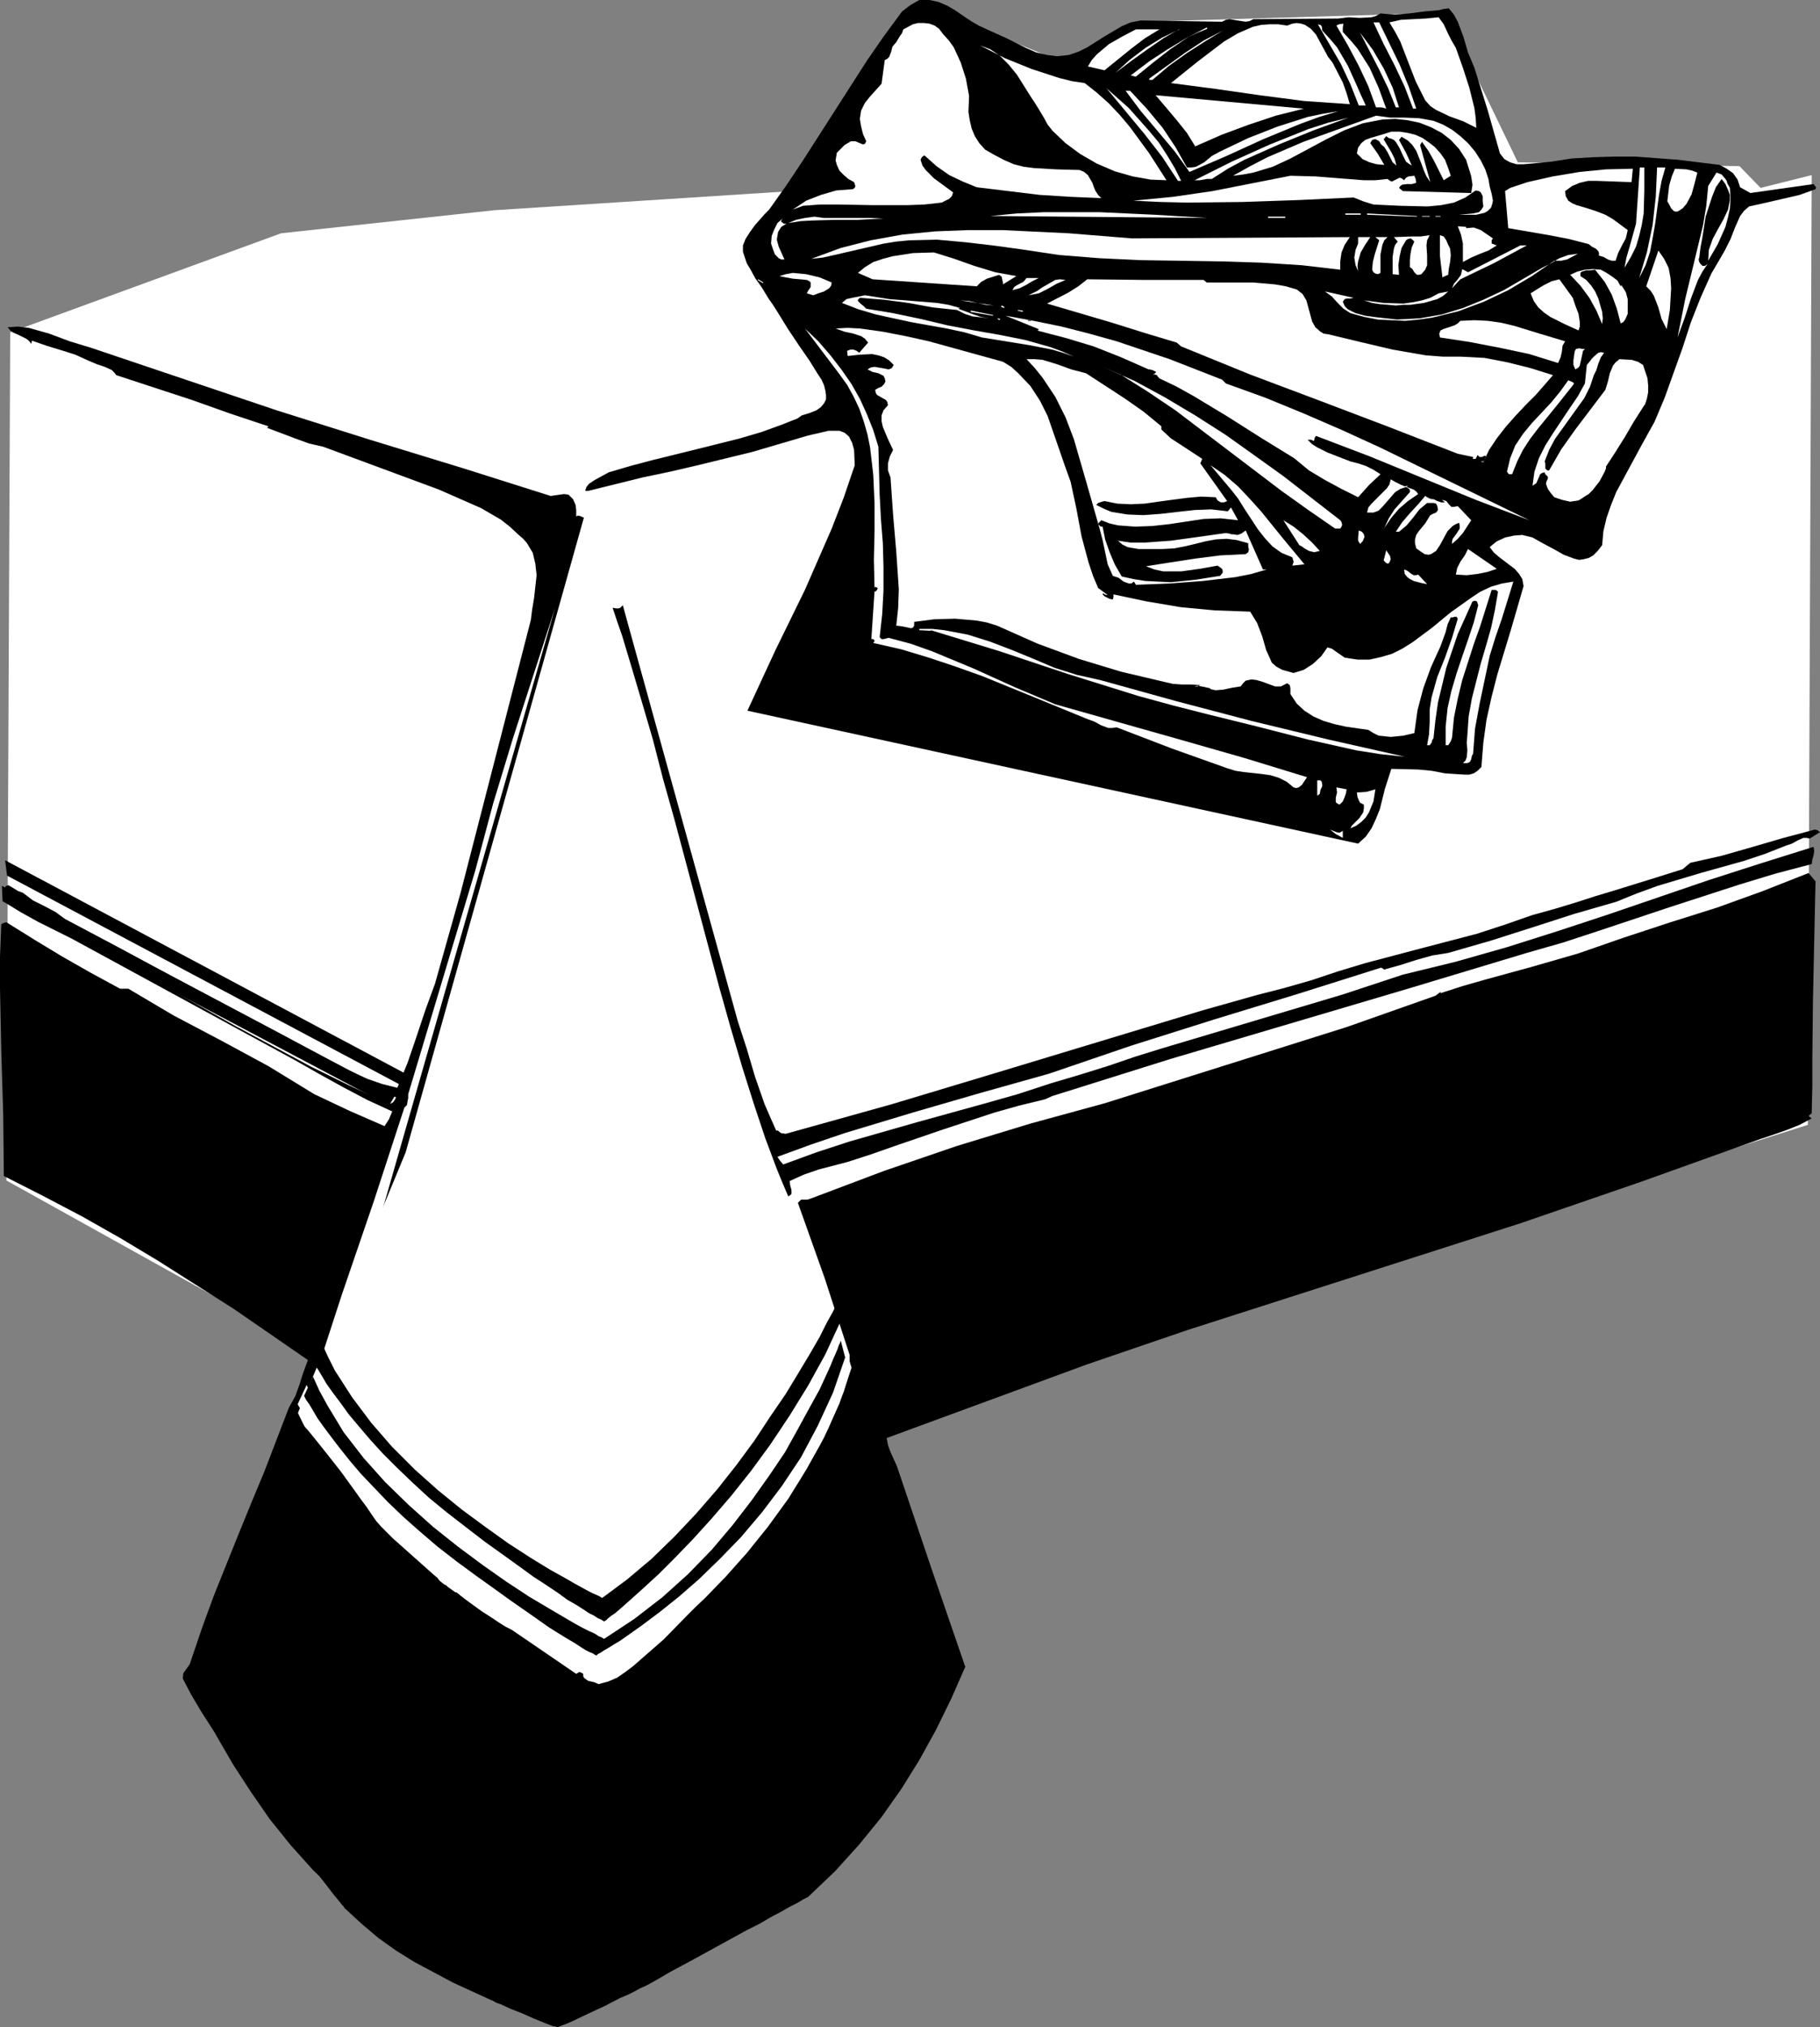 <?xml version="1.0" encoding="UTF-8" standalone="no"?>
<svg
   version="1.0"
   width="72.365mm"
   height="80.569mm"
   id="svg92"
   sodipodi:docname="Tablecloth &amp; Napkins.wmf"
   xmlns:inkscape="http://www.inkscape.org/namespaces/inkscape"
   xmlns:sodipodi="http://sodipodi.sourceforge.net/DTD/sodipodi-0.dtd"
   xmlns="http://www.w3.org/2000/svg"
   xmlns:svg="http://www.w3.org/2000/svg">
  <rect width="100%" height="100%" fill="#808080" stroke="none"/>
  <sodipodi:namedview
     id="namedview92"
     pagecolor="#ffffff"
     bordercolor="#000000"
     borderopacity="0.25"
     inkscape:showpageshadow="2"
     inkscape:pageopacity="0.0"
     inkscape:pagecheckerboard="0"
     inkscape:deskcolor="#d1d1d1"
     inkscape:document-units="mm" />
  <defs
     id="defs1">
    <pattern
       id="WMFhbasepattern"
       patternUnits="userSpaceOnUse"
       width="6"
       height="6"
       x="0"
       y="0" />
  </defs>
  <path
     style="fill:#ffffff;fill-opacity:1;fill-rule:evenodd;stroke:none"
     d="m 1.536,49.92 -0.576,127.392 46.08,25.632 -17.28,49.92 72.288,33.216 40.32,-36.48 -10.272,-36.48 139.584,-44.16 0.576,-142.656 -7.68,1.92 L 261.408,24.96 228.096,24.384 217.248,1.92 171.84,3.264 160.32,9.6 138.528,0.672 121.92,28.512 74.208,31.584 42.24,35.04 Z"
     id="path1" />
  <path
     style="fill:#000000;fill-opacity:1;fill-rule:evenodd;stroke:none"
     d="m 120.48,62.4 -0.672,0.48 -0.768,0.288 -1.44,0.576 -3.168,1.152 -3.264,0.96 -6.528,1.632 -6.624,1.632 -3.264,0.864 -3.264,0.96 -2.112,1.152 -0.864,0.576 -0.384,0.48 -0.192,0.576 h 0.48 l 8.16,-2.016 4.128,-0.864 4.128,-0.96 8.256,-2.016 8.16,-2.4 0.768,-0.192 0.864,-0.192 1.632,-0.384 h 1.632 l 0.768,0.288 0.672,0.576 0.48,0.96 0.288,1.056 0.096,2.304 -1.632,4.8 -1.824,4.704 -4.032,9.216 -4.416,9.024 -4.224,9.12 91.776,19.968 1.152,-1.056 0.864,-1.248 0.672,-1.44 0.576,-1.44 0.768,-3.072 0.96,-2.976 4.032,0.096 2.016,0.192 2.016,0.384 1.44,0.096 1.536,0.096 h 0.672 l 0.672,-0.192 0.576,-0.384 0.576,-0.576 0.288,-3.648 0.48,-3.456 0.768,-3.456 0.864,-3.36 2.016,-6.624 1.92,-6.624 -0.192,-1.056 -0.48,-0.768 -0.672,-0.768 -0.768,-0.576 -1.632,-1.248 -0.768,-0.672 -0.576,-0.768 1.056,-0.864 1.248,-0.576 1.344,-0.288 1.248,-0.096 1.536,0.384 1.536,0.864 1.632,0.864 1.536,0.864 1.536,0.576 0.768,0.192 0.672,-0.096 0.768,-0.192 0.672,-0.384 0.672,-0.672 0.672,-0.864 0.192,-2.112 0.48,-2.016 0.672,-1.92 0.768,-1.92 3.84,-7.104 1.92,-3.456 1.536,-3.648 2.688,-7.488 1.248,-3.84 1.44,-3.648 1.632,-3.648 2.016,-3.456 0.864,-1.728 0.672,-1.728 0.768,-1.728 0.576,-0.768 0.768,-0.672 2.592,-0.576 4.992,-1.152 2.4,-0.864 0.096,-0.288 -0.096,-0.096 -0.288,-0.384 -9.504,1.344 -1.536,-0.864 -0.384,-1.152 -0.672,-0.96 -0.96,-0.672 -1.056,-0.576 -6.24,-0.768 -6.432,-0.48 h -3.168 l -3.264,0.096 -3.168,0.192 -3.072,0.48 -1.92,0.192 -2.208,0.192 h -1.056 l -0.96,-0.288 -0.864,-0.48 -0.672,-0.864 -1.824,-6.432 -2.016,-6.432 -0.96,-2.304 -0.672,-2.304 -0.864,-2.304 -0.576,-1.056 -0.768,-0.96 -0.768,0.096 -0.768,0.192 -2.208,0.192 -2.208,0.288 -2.208,0.192 -2.112,-0.192 -0.672,0.384 -0.672,0.192 -1.728,0.096 -1.728,-0.096 -1.536,0.192 -12.768,0.096 -0.576,0.288 -0.576,0.096 -1.248,-0.192 -1.152,-0.192 -0.576,0.096 -0.576,0.288 -12.192,-0.192 -1.536,0.288 -1.344,0.576 -2.592,1.536 -2.592,1.632 -1.344,0.672 -1.44,0.48 L 158.88,8.448 157.344,8.256 155.712,7.872 154.176,7.2 151.296,5.76 148.32,4.416 147.072,3.84 145.92,3.168 144.768,2.4 143.52,1.536 142.368,0.864 141.024,0.288 139.68,0 h -1.536 l -1.344,0.768 -1.248,0.96 -2.688,3.648 -2.592,3.744 -9.6,14.976 -2.496,3.744 -2.592,3.648 -0.192,0.192 -0.48,0.48 -0.672,0.768 -0.768,0.864 -0.768,1.056 -0.672,1.056 -0.384,0.96 v 0.96 l 0.576,1.728 0.576,0.96 0.672,1.248 0.96,1.344 1.056,1.728 0.672,0.96 0.672,1.056 1.536,2.496 1.728,2.592 1.536,2.208 1.248,2.016 0.576,0.864 0.384,0.864 0.192,0.768 0.096,0.672 V 60 l -0.288,0.576 -0.48,0.576 -0.672,0.48 -0.96,0.384 z"
     id="path2" />
  <path
     style="fill:#000000;fill-opacity:1;fill-rule:evenodd;stroke:none"
     d="m 94.176,93.024 16.704,60.384 1.344,4.128 1.248,4.224 1.44,4.128 1.728,3.936 h 0.288 l 0.192,0.192 0.288,0.192 0.672,0.096 15.84,-4.416 15.648,-4.704 31.104,-9.408 8.16,-2.304 4.128,-1.056 4.032,-1.152 4.032,-1.344 4.128,-1.248 8.352,-2.208 8.448,-2.208 4.128,-1.344 4.128,-1.44 3.456,-0.96 3.168,-0.96 2.976,-0.96 2.88,-0.864 5.28,-1.632 4.896,-1.536 1.152,-0.96 4.704,-1.056 4.704,-1.344 4.608,-1.344 4.704,-1.248 0.384,0.096 0.384,0.288 -1.536,0.96 -0.48,-0.096 h -0.48 l -0.864,0.384 -0.864,0.48 -0.864,0.288 -3.168,1.248 -3.168,1.056 -6.528,1.824 -6.432,1.92 -3.168,1.152 -3.072,1.248 -6.336,1.824 -6.24,2.016 -6.336,2.016 -6.336,1.824 -2.4,0.384 -2.4,0.672 -2.4,0.768 -2.4,0.672 -0.48,-0.288 -12.48,3.936 -12.576,3.84 -12.48,3.936 -12.384,4.224 -10.272,2.88 -10.272,2.976 -10.176,3.072 -5.088,1.728 -4.992,1.824 0.384,0.576 0.48,0.576 4.992,-1.824 4.992,-1.632 10.08,-2.88 10.08,-2.784 5.088,-1.44 4.992,-1.632 4.224,-1.248 4.32,-1.344 4.224,-1.44 4.032,-1.248 18.048,-5.376 9.024,-2.688 9.024,-2.976 7.872,-1.92 7.776,-2.208 7.584,-2.4 7.584,-2.496 15.168,-5.184 7.776,-2.496 7.968,-2.496 0.096,0.672 -0.096,0.576 -0.192,0.672 -0.096,0.672 -5.472,1.44 -5.376,1.632 -10.656,3.456 -10.656,3.552 -5.28,1.728 -5.376,1.536 -17.856,5.376 -35.712,10.56 -17.76,5.568 -1.056,0.48 -3.936,0.96 -3.744,1.056 -7.584,2.496 -7.296,2.496 -3.552,1.248 -3.552,1.152 -4.416,1.152 -2.208,0.768 -2.112,0.96 0.096,0.672 0.192,0.672 v 0.576 l -0.192,0.192 -0.288,0.192 -0.864,-2.016 -0.864,-2.112 -1.728,-4.608 -1.728,-5.184 -1.728,-5.472 -1.728,-5.856 -1.728,-6.144 -6.72,-25.152 -1.728,-6.144 -1.536,-5.952 -1.632,-5.568 -1.536,-5.184 -1.44,-4.8 -0.768,-2.208 -0.672,-2.016 0.576,0.096 h 0.288 l 0.288,-0.096 0.384,-0.384 z"
     id="path3" />
  <path
     style="fill:#ffffff;fill-opacity:1;fill-rule:evenodd;stroke:none"
     d="m 218.784,7.2 1.056,2.976 0.96,2.976 0.768,3.072 0.192,1.44 0.096,1.536 -1.92,-0.96 -2.112,-0.768 -2.016,-0.96 -0.864,-0.576 -0.768,-0.864 -1.44,-2.88 -2.304,-5.952 -0.768,-1.44 -0.864,-1.44 1.728,-0.384 1.824,-0.096 1.92,-0.096 1.92,-0.192 0.768,1.056 0.576,1.248 0.576,1.152 z"
     id="path4" />
  <path
     style="fill:#ffffff;fill-opacity:1;fill-rule:evenodd;stroke:none"
     d="m 141.696,5.088 0.864,0.96 0.768,1.056 1.056,2.304 0.768,2.4 0.48,2.592 -0.096,2.4 0.192,1.248 0.288,1.248 0.48,1.152 0.672,1.056 0.864,0.96 1.152,0.672 1.632,0.864 1.536,0.672 1.536,0.384 1.536,0.192 3.264,0.192 3.552,0.096 0.672,0.288 0.576,0.48 0.672,1.152 0.192,0.576 0.288,0.672 0.384,0.576 0.48,0.48 -4.512,-0.192 -4.704,-0.288 -9.504,-1.152 -2.112,-0.864 -2.016,-0.96 -1.92,-1.344 -1.824,-1.632 -0.384,0.288 -0.192,0.384 0.288,0.864 0.48,0.672 1.248,1.248 2.88,2.112 -0.192,0.576 -0.384,0.384 -1.152,0.576 -2.592,0.288 -2.496,0.096 h -5.28 l -5.28,-0.096 h -2.592 l -2.592,0.192 -1.536,0.576 2.016,-1.344 2.208,-0.864 2.304,-0.672 2.496,-0.192 0.288,-0.192 0.096,-0.288 -0.192,-0.576 -0.864,-0.48 -0.672,-0.576 -0.672,-0.672 -0.384,-0.864 -0.192,-0.672 0.192,-1.152 0.384,-0.384 0.768,-0.768 0.96,-0.576 h 0.672 l 0.672,0.288 0.48,0.192 0.288,-0.096 0.192,-0.384 -0.48,-1.056 -0.288,-1.152 -0.192,-1.152 0.192,-1.248 0.576,-1.152 0.768,-0.96 1.728,-1.92 0.48,-3.552 0.384,-0.192 0.288,-0.288 0.288,-0.768 0.192,-0.768 0.576,-0.672 0.576,-0.96 0.288,-0.384 0.192,-0.576 1.44,-0.768 0.768,-0.192 h 0.864 l 0.864,0.096 0.768,0.288 0.672,0.48 z"
     id="path5" />
  <path
     style="fill:#ffffff;fill-opacity:1;fill-rule:evenodd;stroke:none"
     d="m 207.264,3.36 3.072,6.336 1.344,3.264 1.152,3.36 h -0.48 L 211.104,13.056 209.568,9.792 207.936,6.624 206.4,3.36 Z"
     id="path6" />
  <path
     style="fill:#ffffff;fill-opacity:1;fill-rule:evenodd;stroke:none"
     d="m 201.888,3.552 -0.096,0.576 V 4.8 l 1.152,1.248 1.056,1.248 1.824,2.88 1.344,2.976 1.152,3.168 -0.672,-0.192 h -0.864 l -1.152,-3.168 -1.44,-3.072 -1.632,-3.072 -1.728,-2.976 0.384,-0.192 z"
     id="path7" />
  <path
     style="fill:#ffffff;fill-opacity:1;fill-rule:evenodd;stroke:none"
     d="m 198.72,4.608 1.152,1.248 1.056,1.248 1.632,2.784 1.344,2.976 0.672,1.536 0.672,1.44 h -1.056 l -1.248,-3.168 -1.44,-3.072 -3.456,-5.952 0.384,0.096 0.192,0.192 z"
     id="path8" />
  <path
     style="fill:#ffffff;fill-opacity:1;fill-rule:evenodd;stroke:none"
     d="m 200.256,9.408 1.536,2.976 0.576,1.632 0.48,1.632 -6.912,-0.48 -6.624,-0.864 -6.72,-0.96 -6.624,-0.864 3.936,-3.168 4.032,-3.072 2.112,-1.248 2.208,-0.96 1.248,-0.288 1.248,-0.096 h 1.344 l 1.344,0.192 0.768,-0.288 0.672,-0.096 0.672,0.096 0.576,0.192 0.864,0.576 0.768,0.864 1.248,2.304 0.576,1.056 z"
     id="path9" />
  <path
     style="fill:#ffffff;fill-opacity:1;fill-rule:evenodd;stroke:none"
     d="m 181.44,4.32 -1.44,0.576 -1.44,0.672 -2.688,1.824 -2.592,2.016 -2.592,2.112 -0.768,-0.192 2.784,-2.112 2.784,-1.824 2.88,-1.728 2.976,-1.536 z"
     id="path10" />
  <path
     style="fill:#ffffff;fill-opacity:1;fill-rule:evenodd;stroke:none"
     d="m 177.312,4.32 -2.496,1.44 -2.496,1.728 -2.4,1.728 -2.304,1.728 2.112,-1.92 2.4,-1.824 2.496,-1.536 2.592,-1.248 z"
     id="path11" />
  <path
     style="fill:#ffffff;fill-opacity:1;fill-rule:evenodd;stroke:none"
     d="m 174.24,4.416 -2.208,1.344 -2.016,1.536 -4.032,3.264 -2.496,-0.576 0.576,-0.96 0.768,-0.864 1.824,-1.536 2.016,-1.152 2.016,-1.056 z"
     id="path12" />
  <path
     style="fill:#ffffff;fill-opacity:1;fill-rule:evenodd;stroke:none"
     d="m 183.744,4.608 -2.688,1.632 -2.688,1.728 -2.688,1.92 -2.496,2.112 h -0.48 v -0.192 l 5.472,-3.936 2.784,-1.824 z"
     id="path13" />
  <path
     style="fill:#ffffff;fill-opacity:1;fill-rule:evenodd;stroke:none"
     d="m 210.24,16.128 h -0.48 l -1.152,-2.88 -1.344,-2.784 -2.88,-5.568 1.92,2.592 1.632,2.784 1.344,2.88 z"
     id="path14" />
  <path
     style="fill:#ffffff;fill-opacity:1;fill-rule:evenodd;stroke:none"
     d="m 163.008,12.48 1.824,1.44 1.824,1.632 1.632,1.728 1.536,1.824 2.88,3.936 2.592,4.032 -2.4,-0.096 -2.688,-0.48 -2.688,-0.768 -2.688,-1.152 -2.496,-1.44 -2.208,-1.632 -1.92,-1.824 -0.768,-0.96 -0.576,-1.056 -0.864,-1.44 -0.48,-0.768 -0.576,-0.864 -2.112,-3.36 -1.248,-1.536 -1.344,-1.344 -1.44,-0.96 -1.536,-0.576 3.744,1.92 4.032,1.632 4.128,1.344 1.92,0.48 z"
     id="path15" />
  <path
     style="fill:#ffffff;fill-opacity:1;fill-rule:evenodd;stroke:none"
     d="m 177.504,27.168 h -0.48 l -2.4,-3.648 -2.688,-3.456 -5.664,-6.816 3.36,2.976 3.072,3.456 1.44,1.728 1.248,1.92 1.152,1.92 z"
     id="path16" />
  <path
     style="fill:#ffffff;fill-opacity:1;fill-rule:evenodd;stroke:none"
     d="m 169.824,13.632 2.592,2.784 2.304,2.784 1.92,2.88 1.728,3.072 h 0.672 l 0.672,-0.096 1.248,-0.672 1.152,-0.96 1.248,-0.672 4.224,-2.016 4.416,-1.728 4.512,-1.44 2.304,-0.48 2.304,-0.384 -2.88,0.864 -2.88,1.056 -5.568,2.304 -5.472,2.496 -5.568,2.4 -2.208,-3.072 -2.496,-2.976 -2.592,-3.072 -2.304,-3.072 z"
     id="path17" />
  <path
     style="fill:#ffffff;fill-opacity:1;fill-rule:evenodd;stroke:none"
     d="m 195.936,16.32 -4.224,1.056 -4.032,1.344 -4.128,1.536 -3.936,1.728 -1.248,-2.016 -1.536,-1.92 -1.536,-1.824 -1.632,-1.92 z"
     id="path18" />
  <path
     style="fill:#ffffff;fill-opacity:1;fill-rule:evenodd;stroke:none"
     d="m 215.424,18.144 1.44,0.576 1.344,0.768 1.248,0.96 1.152,1.056 1.056,1.248 0.864,1.344 0.672,1.344 0.48,1.44 0.192,1.152 0.288,1.056 0.192,1.056 -0.096,0.48 -0.192,0.576 -0.48,0.48 -0.48,0.288 -1.248,0.288 h -2.592 l 2.112,-0.192 0.864,-0.192 0.384,-0.384 0.288,-0.48 -0.096,-0.768 v -0.768 l -0.288,-0.576 -0.288,-0.192 -0.48,-0.096 -1.536,1.056 -1.728,0.768 -1.92,0.384 -2.016,0.192 -4.128,-0.096 -4.032,-0.192 -1.536,-0.48 -1.44,-0.576 -8.256,0.384 -8.352,0.288 -8.352,0.096 -4.128,-0.096 -4.032,-0.192 5.952,-0.576 5.952,-0.864 11.712,-2.304 3.744,0.096 7.296,0.576 h 1.728 l 1.824,-0.192 0.384,0.288 0.288,0.096 1.152,-0.576 0.288,0.096 0.384,0.288 0.288,-0.384 0.384,-0.192 0.864,-0.096 0.192,0.48 0.096,0.576 -0.672,0.192 h -0.768 l -0.672,0.096 -0.288,0.192 -0.192,0.288 0.576,0.48 10.272,0.288 0.192,-1.248 -0.192,-1.248 -0.192,-0.672 -0.192,-0.576 -0.384,-1.248 -1.056,-1.632 -1.248,-1.344 -1.344,-1.056 -1.632,-0.864 -1.728,-0.672 -1.824,-0.384 -1.824,-0.192 -1.92,0.096 -1.536,0.288 -1.44,0.288 -2.784,1.056 -2.688,1.344 -5.376,2.88 -2.688,1.248 -2.88,0.864 -1.536,0.288 -1.536,0.192 2.592,-1.44 2.592,-1.344 5.376,-2.304 10.944,-3.936 2.112,0.288 h 2.208 l 2.208,0.096 z"
     id="path19" />
  <path
     style="fill:#ffffff;fill-opacity:1;fill-rule:evenodd;stroke:none"
     d="m 202.656,17.664 -5.28,1.92 -5.184,2.112 -5.184,2.304 -2.496,1.344 -2.4,1.536 h -0.768 l -0.48,0.096 -0.576,0.096 h -0.768 l 5.568,-2.784 5.76,-2.592 5.76,-2.304 2.976,-0.96 z"
     id="path20" />
  <path
     style="fill:#ffffff;fill-opacity:1;fill-rule:evenodd;stroke:none"
     d="m 217.152,24 0.48,1.248 0.384,1.152 -1.056,0.672 -1.44,-2.88 -0.864,-1.536 -0.96,-1.344 -0.288,0.48 1.536,5.568 -0.576,-0.864 -0.384,-0.864 -0.384,-1.056 -0.768,-1.92 -0.576,-0.864 -0.672,-0.672 -0.96,-0.576 -0.384,0.48 1.056,1.92 0.864,1.92 -0.48,-0.288 -0.384,-0.288 -0.48,-0.96 -0.48,-1.056 -0.576,-0.96 -0.288,-0.288 -0.384,-0.192 -0.384,-0.096 -0.384,-0.288 -0.384,0.48 1.152,1.92 0.48,0.96 0.288,1.056 -0.576,-0.48 -0.768,-1.536 -0.48,-0.768 -0.48,-0.384 -0.288,-0.48 -0.48,-0.288 h -0.288 l -0.288,0.096 -0.288,0.48 1.152,1.632 0.96,1.632 -1.152,-0.096 -1.056,-0.288 -1.056,-0.48 -0.864,-0.864 0.192,-0.864 0.48,-0.672 0.576,-0.48 0.768,-0.288 1.632,-0.48 1.536,-0.48 h 1.248 l 1.248,0.192 1.152,0.288 1.056,0.48 0.96,0.672 0.864,0.672 0.864,0.96 z"
     id="path21" />
  <path
     style="fill:#ffffff;fill-opacity:1;fill-rule:evenodd;stroke:none"
     d="m 245.376,25.344 -0.192,2.016 -2.592,-0.096 -2.688,-0.096 h -1.248 l -1.248,0.288 -1.152,0.48 -1.056,0.768 0.096,0.768 0.384,0.672 0.576,0.384 0.672,0.288 1.632,0.48 1.44,0.48 1.248,0.48 1.152,0.672 2.208,1.632 -0.288,1.248 -0.576,1.056 -0.576,1.152 -0.384,1.152 h -0.576 l -0.576,-0.192 -0.672,-0.384 -0.672,-0.192 v -0.384 l -0.096,-0.288 -0.384,-0.384 -0.576,-0.288 -0.48,-0.384 -2.976,-0.768 -2.976,-0.576 -6.144,-1.056 -0.48,-5.568 0.768,-0.48 1.728,-0.576 0.864,-0.288 3.84,-0.864 4.032,-0.672 3.936,-0.384 z"
     id="path22" />
  <path
     style="fill:#ffffff;fill-opacity:1;fill-rule:evenodd;stroke:none"
     d="m 247.104,25.152 v 3.456 l -0.096,3.456 -0.288,1.728 -0.384,1.632 -0.48,1.632 -0.768,1.536 -0.96,1.632 0.288,-1.536 0.48,-1.632 0.96,-3.456 0.576,-8.448 z"
     id="path23" />
  <path
     style="fill:#ffffff;fill-opacity:1;fill-rule:evenodd;stroke:none"
     d="m 250.272,25.152 -0.576,2.016 -0.384,2.112 -0.576,4.32 -0.384,2.208 -0.384,2.016 -0.672,2.016 -0.96,1.92 1.152,-3.84 0.864,-4.128 0.48,-4.32 0.192,-4.32 z"
     id="path24" />
  <path
     style="fill:#ffffff;fill-opacity:1;fill-rule:evenodd;stroke:none"
     d="m 255.072,25.92 -0.384,1.536 -0.48,1.728 -0.768,1.44 -0.576,0.672 -0.768,0.48 h -0.384 l -0.192,-0.096 -0.384,-0.384 -0.288,-0.576 -0.288,-0.48 0.288,-2.4 0.384,-1.344 0.48,-1.152 1.728,0.096 0.864,0.192 z"
     id="path25" />
  <path
     style="fill:#ffffff;fill-opacity:1;fill-rule:evenodd;stroke:none"
     d="m 259.968,28.224 0.096,1.536 -0.096,1.536 -0.288,1.344 -0.384,1.44 -1.152,2.592 -1.44,2.496 0.096,-1.632 0.576,-1.632 0.768,-1.44 0.864,-1.536 0.672,-1.44 0.288,-1.44 V 29.28 l -0.288,-0.768 -0.384,-0.864 -0.576,-0.768 -0.864,1.248 -0.576,1.44 -0.96,2.976 -0.48,3.072 -0.288,1.536 -0.192,1.536 -0.096,0.288 0.096,0.384 0.192,0.288 0.288,0.288 h 0.384 l 0.384,-0.288 -0.768,1.152 -0.672,1.248 -1.056,2.784 -0.96,2.976 -1.056,2.88 1.152,-5.76 2.688,-11.136 0.48,-2.88 0.288,-2.976 1.248,-2.016 0.768,0.288 0.576,0.672 0.192,0.288 0.096,0.384 z"
     id="path26" />
  <path
     style="fill:#ffffff;fill-opacity:1;fill-rule:evenodd;stroke:none"
     d="M 181.44,32.736 149.184,32.448 H 148.8 l 4.032,-0.384 4.032,-0.192 h 8.352 l 8.256,0.384 z"
     id="path27" />
  <path
     style="fill:#ffffff;fill-opacity:1;fill-rule:evenodd;stroke:none"
     d="m 202.176,32.256 v -0.192 h 2.304 v 0.192 z"
     id="path28" />
  <path
     style="fill:#ffffff;fill-opacity:1;fill-rule:evenodd;stroke:none"
     d="m 205.44,32.256 v -0.192 l 7.488,0.384 v 0.096 z"
     id="path29" />
  <path
     style="fill:#ffffff;fill-opacity:1;fill-rule:evenodd;stroke:none"
     d="m 132.768,32.832 -2.016,0.096 -1.824,0.096 h -3.456 l -3.456,0.096 -1.728,0.096 -1.824,0.288 1.152,-0.48 1.344,-0.288 1.44,-0.192 1.344,0.192 h 7.104 z"
     id="path30" />
  <path
     style="fill:#ffffff;fill-opacity:1;fill-rule:evenodd;stroke:none"
     d="m 213.696,32.544 v -0.096 h 1.152 v 0.096 z"
     id="path31" />
  <path
     style="fill:#ffffff;fill-opacity:1;fill-rule:evenodd;stroke:none"
     d="m 215.712,32.544 v -0.096 h 0.768 v 0.096 z"
     id="path32" />
  <path
     style="fill:#ffffff;fill-opacity:1;fill-rule:evenodd;stroke:none"
     d="m 190.56,32.736 v -0.192 h 2.592 v 0.192 z"
     id="path33" />
  <path
     style="fill:#ffffff;fill-opacity:1;fill-rule:evenodd;stroke:none"
     d="m 117.408,33.312 0.384,0.288 h 0.384 l -0.768,0.48 -0.48,0.768 -0.192,1.152 0.288,1.056 0.864,1.92 h -0.48 l -0.384,-0.192 -0.576,-0.576 -0.288,-0.768 -0.288,-0.864 0.096,-1.152 0.384,-0.96 0.48,-0.96 0.768,-0.672 -0.192,0.288 z"
     id="path34" />
  <path
     style="fill:#ffffff;fill-opacity:1;fill-rule:evenodd;stroke:none"
     d="m 220.32,34.272 1.152,-0.096 1.056,0.384 1.824,1.248 -0.192,0.288 v 0.48 l 0.768,0.288 -1.248,0.768 -1.248,0.48 -1.344,0.576 -1.248,0.672 v -2.784 l -0.288,-1.344 -0.48,-1.248 1.248,0.096 z"
     id="path35" />
  <path
     style="fill:#ffffff;fill-opacity:1;fill-rule:evenodd;stroke:none"
     d="m 170.112,35.808 32.736,-0.192 -0.768,1.152 -0.48,1.152 -0.192,1.344 v 1.248 l -5.76,-0.672 -6.048,-0.384 -6.048,-0.192 -12.288,-0.192 -6.048,-0.288 -6.048,-0.48 -5.76,-0.864 -4.224,-0.576 -4.128,-0.48 -4.224,-0.384 -4.224,0.096 -1.92,0.192 -1.824,0.288 -7.488,1.728 -1.728,0.384 -1.728,0.192 4.416,-1.632 4.512,-1.152 4.8,-0.864 4.896,-0.48 4.992,-0.192 h 5.088 l 9.984,0.48 z"
     id="path36" />
  <path
     style="fill:#ffffff;fill-opacity:1;fill-rule:evenodd;stroke:none"
     d="m 214.848,35.328 -0.384,0.768 -0.096,0.768 0.096,1.536 v 1.44 l -0.288,0.672 -0.576,0.672 -0.384,0.096 h -0.288 l -0.384,-0.384 -0.288,-0.48 -0.384,-0.288 v -1.056 l 0.096,-0.96 0.192,-0.96 0.384,-0.864 -0.288,-0.288 -0.288,-0.192 -0.384,0.096 -0.288,0.192 -0.672,1.152 -0.288,1.248 -0.192,1.344 0.096,1.44 -0.96,-0.096 v -2.592 l 0.192,-1.248 0.192,-0.576 0.384,-0.48 -0.576,-0.672 2.688,-0.096 h 1.344 z"
     id="path37" />
  <path
     style="fill:#ffffff;fill-opacity:1;fill-rule:evenodd;stroke:none"
     d="m 217.92,37.344 0.096,0.96 -0.096,1.056 -0.192,0.96 -0.096,0.96 -0.48,0.192 -0.384,0.192 -0.384,-3.264 v -3.072 l 0.576,0.192 0.384,0.576 0.288,0.672 z"
     id="path38" />
  <path
     style="fill:#ffffff;fill-opacity:1;fill-rule:evenodd;stroke:none"
     d="m 205.92,35.616 -0.768,1.152 -0.672,1.152 -0.384,1.344 -0.096,0.672 0.096,0.768 -0.384,-0.864 -0.192,-1.152 0.192,-1.152 0.384,-0.96 v -0.96 z"
     id="path39" />
  <path
     style="fill:#ffffff;fill-opacity:1;fill-rule:evenodd;stroke:none"
     d="m 208.512,35.616 -0.48,0.48 -0.288,0.672 -0.288,1.44 v 2.784 l -0.384,0.192 -0.384,-0.096 -0.288,-0.192 -0.192,-0.384 0.096,-1.152 0.288,-1.152 0.672,-2.112 -0.576,-0.48 z"
     id="path40" />
  <path
     style="fill:#ffffff;fill-opacity:1;fill-rule:evenodd;stroke:none"
     d="m 229.44,36.864 -4.992,2.688 -4.992,2.4 -1.248,1.344 0.288,-0.672 0.576,-0.672 0.48,-0.672 0.192,-0.864 0.864,0.48 7.872,-4.032 z"
     id="path41" />
  <path
     style="fill:#ffffff;fill-opacity:1;fill-rule:evenodd;stroke:none"
     d="m 250.464,49.44 -0.768,-1.536 -0.48,-1.728 -0.672,-1.728 -0.48,-0.768 -0.672,-0.672 1.824,-5.376 0.864,1.248 0.672,1.344 0.288,1.536 0.096,1.536 -0.192,3.264 z"
     id="path42" />
  <path
     style="fill:#ffffff;fill-opacity:1;fill-rule:evenodd;stroke:none"
     d="m 152.736,41.472 -2.016,1.248 v -0.288 l -0.096,-0.384 -0.096,-0.48 -0.384,-0.288 -1.824,0.576 -0.864,0.48 -0.672,0.672 -15.648,-1.056 -2.208,-0.96 1.056,-0.864 1.248,-0.768 1.44,-0.48 1.44,-0.384 3.072,-0.48 3.168,-0.096 3.072,0.96 2.976,1.056 3.168,0.96 z"
     id="path43" />
  <path
     style="fill:#ffffff;fill-opacity:1;fill-rule:evenodd;stroke:none"
     d="m 237.12,38.112 -1.632,0.864 -0.96,0.192 h -0.96 l -3.36,2.304 -3.552,2.112 -3.648,1.728 -3.84,1.44 -3.936,0.96 -2.016,0.288 -2.016,0.192 -2.112,-0.096 -2.016,-0.096 -2.016,-0.384 -2.112,-0.576 -1.056,-0.672 -0.864,-0.864 -0.864,-0.96 -1.056,-0.768 4.32,0.96 -0.48,0.096 h -0.48 l -0.384,0.096 -0.288,0.384 0.288,0.672 0.48,0.48 1.152,0.576 1.44,0.384 1.344,0.192 3.456,0.384 3.456,-0.192 3.264,-0.576 3.168,-0.96 3.072,-1.248 3.072,-1.44 5.76,-3.36 1.344,-0.672 1.248,-0.768 1.344,-0.48 z"
     id="path44" />
  <path
     style="fill:#ffffff;fill-opacity:1;fill-rule:evenodd;stroke:none"
     d="m 243.552,43.008 0.096,-0.192 0.672,1.056 0.288,1.056 v 2.208 l -0.384,0.864 -0.288,0.384 -0.384,0.192 -0.576,-2.208 -0.768,-2.112 -1.056,-1.92 -1.44,-1.824 -0.672,0.096 h -0.672 l -0.672,0.192 -0.192,0.192 v 0.48 l 0.864,0.576 0.768,0.864 0.576,0.864 0.48,1.056 0.576,2.016 0.096,0.96 -0.096,0.864 -0.864,-2.016 -1.056,-1.92 -1.344,-1.824 -1.536,-1.632 1.056,-0.48 1.152,-0.288 1.248,-0.096 1.152,0.096 0.864,0.48 0.864,0.576 0.768,0.576 z"
     id="path45" />
  <path
     style="fill:#ffffff;fill-opacity:1;fill-rule:evenodd;stroke:none"
     d="m 124.992,42.432 -0.096,0.48 -0.288,0.384 -0.768,0.48 -0.864,0.288 -0.768,0.288 -0.96,-0.288 0.192,-0.384 0.384,-0.576 v -0.672 l -0.192,-0.192 -0.384,-0.192 -2.112,-0.192 -1.056,-0.192 -0.96,-0.192 0.96,-0.288 1.056,-0.192 2.016,0.192 2.016,0.48 z"
     id="path46" />
  <path
     style="fill:#ffffff;fill-opacity:1;fill-rule:evenodd;stroke:none"
     d="m 156.096,41.76 -0.96,0.48 -0.96,0.576 -0.96,0.48 -1.056,0.288 0.192,-0.384 0.192,-0.192 0.672,-0.384 0.576,-0.288 0.48,-0.576 z"
     id="path47" />
  <path
     style="fill:#ffffff;fill-opacity:1;fill-rule:evenodd;stroke:none"
     d="m 181.344,42.432 h 6.912 l 3.36,0.288 1.632,0.288 1.632,0.48 0.864,0.672 0.576,0.96 0.576,2.112 0.288,1.056 0.48,0.864 0.768,0.672 0.48,0.288 0.672,0.096 4.8,1.152 4.896,1.152 4.992,0.864 2.496,0.192 h 2.688 l 3.648,0.192 3.456,0.672 3.456,0.864 3.36,1.056 -1.248,1.44 -1.344,1.536 -1.536,1.536 -1.536,1.632 -1.44,1.632 -1.344,1.728 -1.152,1.728 -0.864,1.824 h -0.192 l -0.192,-0.096 h 0.384 l 0.192,-0.288 0.096,-0.288 0.192,-0.192 -0.288,-0.096 -0.384,0.192 h -0.384 l -0.288,-0.288 -0.288,0.576 h -0.48 l 0.096,-0.096 V 68.64 l -2.304,-0.48 -10.368,-4.032 -10.368,-3.936 -10.464,-3.936 -10.368,-4.224 -0.672,-0.576 -4.8,-1.44 -4.896,-1.536 -9.792,-2.88 3.168,-1.632 1.536,-0.96 1.344,-1.056 8.64,0.096 h 8.832 z"
     id="path48" />
  <path
     style="fill:#ffffff;fill-opacity:1;fill-rule:evenodd;stroke:none"
     d="m 160.128,42.048 -1.344,0.576 -1.344,0.768 -1.344,0.672 -1.536,0.288 1.344,-0.672 0.672,-0.48 0.672,-0.384 1.344,-0.768 0.672,-0.096 z"
     id="path49" />
  <path
     style="fill:#ffffff;fill-opacity:1;fill-rule:evenodd;stroke:none"
     d="m 236.352,44.736 0.384,1.152 0.48,1.248 0.192,1.248 v 0.672 l -0.192,0.576 -2.112,-0.96 -2.112,-1.056 -0.96,-0.672 -0.864,-0.768 -0.672,-0.96 -0.48,-1.152 1.056,-0.672 0.96,-0.576 1.152,-0.576 1.152,-0.288 z"
     id="path50" />
  <path
     style="fill:#ffffff;fill-opacity:1;fill-rule:evenodd;stroke:none"
     d="m 113.856,42.048 0.096,-0.096 0.768,0.48 -0.096,0.096 z"
     id="path51" />
  <path
     style="fill:#ffffff;fill-opacity:1;fill-rule:evenodd;stroke:none"
     d="m 209.76,45.888 -1.056,-0.096 -1.248,-0.096 -1.248,-0.192 -1.248,-0.384 2.976,0.384 2.976,0.096 1.344,-0.192 1.44,-0.288 1.248,-0.384 1.248,-0.672 1.44,-0.288 -0.768,0.672 -0.864,0.48 -2.016,0.576 -2.112,0.288 h -1.056 z"
     id="path52" />
  <path
     style="fill:#ffffff;fill-opacity:1;fill-rule:evenodd;stroke:none"
     d="m 144.288,46.272 -0.288,0.096 2.304,0.864 1.152,0.384 1.152,0.192 -2.496,-0.288 -1.152,-0.384 -1.152,-0.576 -3.648,-0.384 -3.648,-0.672 -3.648,-0.48 -3.648,-0.288 -0.288,0.288 v 0.192 l 0.384,0.384 0.48,0.384 0.384,0.384 4.032,0.672 4.128,0.864 4.032,0.96 4.032,0.768 3.84,0.672 3.84,0.768 3.744,1.056 1.824,0.672 1.728,0.768 -1.632,-0.576 -1.632,-0.48 -3.456,-0.672 -7.104,-1.152 -2.592,-0.768 -2.688,-0.576 -5.376,-0.96 -5.28,-1.152 -2.592,-0.768 -2.496,-0.96 0.672,-0.576 0.864,-0.192 1.92,-0.384 3.648,0.576 3.648,0.288 3.552,0.288 1.728,0.288 z"
     id="path53" />
  <path
     style="fill:#ffffff;fill-opacity:1;fill-rule:evenodd;stroke:none"
     d="m 149.376,45.888 -5.088,-0.768 1.344,0.096 2.496,0.576 z"
     id="path54" />
  <path
     style="fill:#ffffff;fill-opacity:1;fill-rule:evenodd;stroke:none"
     d="m 150.432,46.08 0.096,-0.192 0.384,0.192 v 0.192 z"
     id="path55" />
  <path
     style="fill:#ffffff;fill-opacity:1;fill-rule:evenodd;stroke:none"
     d="M 152.928,46.656 V 46.56 l 0.768,0.096 v 0.192 z"
     id="path56" />
  <path
     style="fill:#ffffff;fill-opacity:1;fill-rule:evenodd;stroke:none"
     d="m 145.824,46.848 0.096,-0.192 3.36,0.672 -0.096,0.096 z"
     id="path57" />
  <path
     style="fill:#ffffff;fill-opacity:1;fill-rule:evenodd;stroke:none"
     d="m 183.648,57.024 0.576,0.576 5.856,2.112 5.856,2.4 5.76,2.496 5.664,2.592 22.464,10.944 -8.064,-3.072 -15.936,-6.528 -8.064,-3.072 -0.192,0.288 -0.096,0.48 -0.48,-0.192 h -0.48 l 0.672,0.672 0.768,0.48 1.536,0.768 3.456,1.344 1.152,0.288 1.152,0.384 1.152,0.576 1.056,0.672 -1.728,1.632 -1.632,1.824 -2.496,-1.248 -2.496,-1.344 -2.4,-1.44 -2.208,-1.824 -4.992,-3.072 -4.992,-3.168 -5.088,-3.072 -2.592,-1.44 -2.592,-1.248 -0.192,-0.192 -0.192,-0.288 -0.288,-0.096 h -0.384 l 0.288,-0.096 0.288,-0.288 -0.576,-0.288 -0.384,-0.096 h -0.192 l -4.128,-1.824 -4.128,-1.632 -4.128,-1.248 -4.416,-1.152 H 156 l 0.096,-0.192 -4.992,-2.016 4.224,0.768 4.224,0.864 4.128,1.056 4.128,1.152 7.968,2.688 z"
     id="path58" />
  <path
     style="fill:#ffffff;fill-opacity:1;fill-rule:evenodd;stroke:none"
     d="m 150.336,47.904 -0.192,0.192 -0.288,-0.288 z"
     id="path59" />
  <path
     style="fill:#ffffff;fill-opacity:1;fill-rule:evenodd;stroke:none"
     d="m 235.2,51.264 -0.384,0.672 -0.096,0.864 -0.192,0.864 -0.384,0.864 -4.32,-1.344 -4.512,-0.96 -4.512,-0.864 -4.416,-0.672 -0.096,-0.576 0.192,-0.48 0.384,-0.192 0.576,-0.192 1.152,-0.384 0.48,-0.288 0.384,-0.384 2.112,-0.096 2.016,0.096 2.016,0.288 2.016,0.48 3.744,1.152 z"
     id="path60" />
  <path
     style="fill:#000000;fill-opacity:1;fill-rule:evenodd;stroke:none"
     d="m 154.464,48.192 v -0.096 h 0.48 v 0.096 z"
     id="path61" />
  <path
     style="fill:#000000;fill-opacity:1;fill-rule:evenodd;stroke:none"
     d="m 74.688,300.096 -11.52,-5.376 -2.496,-1.728 -1.248,-0.768 -1.248,-0.864 -2.4,-1.728 -1.056,-0.96 -1.056,-1.152 -0.576,-0.864 -0.576,-0.96 -0.768,-0.864 -0.48,-0.288 -0.48,-0.096 -3.744,-3.552 -3.36,-3.744 -3.168,-3.936 -2.784,-4.032 -2.688,-4.128 -2.4,-4.128 -4.608,-8.544 2.592,-8.352 12.768,-31.104 1.248,-0.96 1.728,3.552 2.016,3.456 2.304,3.168 2.688,3.168 2.784,2.88 2.88,2.88 6.144,5.472 0.576,0.48 0.384,0.576 0.288,0.48 0.288,0.096 0.288,-0.096 0.672,0.768 0.288,0.384 0.48,0.096 0.096,-0.192 4.608,3.744 4.704,3.36 9.504,6.432 0.768,0.384 0.96,0.192 0.768,0.288 0.672,0.48 1.536,-0.672 1.44,-0.768 1.344,-1.056 1.248,-1.152 0.48,0.192 4.512,-4.416 4.416,-4.608 4.224,-4.704 4.128,-4.8 3.936,-4.992 3.456,-5.088 3.168,-5.28 2.688,-5.472 -0.192,-0.672 v -0.672 l 0.288,-1.44 0.576,-1.44 0.384,-1.44 1.824,4.8 1.44,4.896 0.288,0.192 0.192,0.384 0.192,0.288 0.384,0.192 3.168,8.448 3.072,8.544 2.88,8.64 2.688,8.64 -2.976,6.432 -3.36,6.336 -3.744,6.144 -2.112,2.976 -2.208,2.976 -1.248,1.44 -0.672,0.768 -0.576,0.768 -1.344,1.344 -0.768,0.48 -0.768,0.288 -3.36,2.976 -1.728,1.344 -1.824,1.152 -2.688,1.536 -2.688,1.536 -2.688,1.44 -2.688,1.152 -0.192,0.096 -0.672,0.384 -0.96,0.48 -1.344,0.768 -1.536,0.768 -1.728,0.96 -7.872,4.032 -1.92,0.96 -1.824,0.864 -1.536,0.672 -1.344,0.672 -1.152,0.384 -0.672,0.192 h -1.152 l -1.344,-0.096 -2.88,-0.864 -1.344,-0.48 -1.152,-0.576 -0.96,-0.48 z"
     id="path62" />
  <path
     style="fill:#ffffff;fill-opacity:1;fill-rule:evenodd;stroke:none"
     d="m 150.72,54.336 1.248,0.768 1.056,0.96 1.824,1.92 1.44,2.208 1.152,2.304 1.728,4.992 0.864,2.496 0.864,2.4 0.864,4.032 0.768,4.128 1.056,3.936 0.672,2.016 0.768,1.824 1.44,1.056 h 0.192 -0.288 l -0.384,-0.096 -0.192,-0.192 -0.096,0.192 0.288,0.288 0.768,0.384 0.48,0.096 0.096,-0.384 V 89.28 l 4.992,1.056 5.088,0.864 5.088,0.48 5.376,0.192 1.056,1.728 0.768,2.016 0.576,2.016 0.864,1.92 0.672,0.576 0.864,0.48 1.728,0.48 1.536,-0.48 1.344,-0.864 1.248,-1.152 0.96,-1.344 0.672,0.192 0.672,0.48 1.248,0.864 1.92,0.288 h 1.824 l 1.728,-0.384 1.632,-0.48 1.536,-0.768 1.536,-0.96 2.976,-2.208 2.784,-2.304 2.976,-2.112 1.44,-0.96 1.632,-0.768 1.632,-0.48 1.728,-0.288 -1.728,5.568 -0.96,2.784 -0.864,2.784 -1.536,7.296 -0.672,3.648 -0.288,3.744 -0.192,0.384 -0.096,0.48 -0.192,0.384 -0.384,0.192 h -0.672 l 0.384,-0.384 0.192,-0.48 0.096,-1.056 -0.096,-1.152 0.096,-1.152 0.192,-2.784 0.48,-2.688 1.344,-5.28 0.768,-2.592 0.768,-2.688 0.576,-2.688 0.48,-2.784 -0.192,-0.192 -0.192,-0.096 h -0.576 l -1.728,5.472 -0.96,2.688 -1.728,5.376 -0.672,2.784 -0.576,2.88 -0.288,2.976 -0.192,0.576 -0.384,0.576 h -0.384 v -2.784 l 0.288,-2.784 0.576,-2.592 0.768,-2.592 0.864,-2.592 0.864,-2.496 0.864,-2.592 0.672,-2.592 -0.192,-0.576 -0.288,-0.096 -0.384,0.096 -2.208,4.896 -1.728,5.088 -1.248,5.184 -0.384,2.688 -0.288,2.688 -0.192,0.288 -0.096,0.384 -0.288,0.384 h -0.384 l 0.288,-1.632 0.096,-1.824 v -1.92 l 0.288,-1.824 0.864,-3.072 1.152,-2.88 1.056,-2.976 0.864,-2.88 -0.192,-0.288 h -0.288 l -0.288,0.096 h -0.288 l -0.48,1.056 -0.288,1.152 -0.768,2.112 -1.44,3.168 -1.152,3.168 -0.864,3.264 -0.48,3.456 -1.632,0.384 -1.92,0.192 -1.824,-0.192 -0.768,-0.384 -0.768,-0.48 -3.36,-0.48 -1.728,-0.384 -1.632,-0.48 -1.536,-0.672 -1.344,-0.864 -1.152,-1.056 -0.96,-1.44 v -0.864 l -0.096,-0.48 -0.384,-0.288 -0.96,0.48 h -0.864 l -1.824,-0.672 -0.96,-0.288 -0.768,-0.096 -0.864,0.192 -0.384,0.384 -0.384,0.48 -1.248,0.192 -1.344,0.288 -1.152,0.096 -0.864,-0.192 0.096,-0.096 -1.344,-0.288 -0.672,-0.096 -0.384,0.096 H 180 l 0.384,-0.192 -1.344,-0.096 h -1.44 l -1.344,-0.096 -1.248,-0.288 -6.528,-1.536 -6.336,-1.92 -6.24,-2.304 -6.048,-2.688 -1.536,-0.48 -1.536,-0.288 -3.264,-0.288 -3.168,0.096 -2.976,0.384 v 0.576 l -0.192,0.288 -0.288,0.096 -0.384,-0.096 -0.96,-0.192 -0.768,-0.096 h -0.096 l 0.288,-2.688 0.096,-2.784 -0.384,-5.664 -0.48,-5.568 -0.384,-5.568 -0.384,-1.056 V 69.6 l 0.288,-1.056 0.48,-0.96 -0.768,-1.632 -0.768,-1.824 -0.192,-0.864 V 62.4 l 0.288,-0.768 0.672,-0.768 -0.096,-0.48 -0.192,-0.288 -1.344,-0.768 -0.192,-0.288 -0.096,-0.48 0.48,-0.288 0.48,-0.192 0.384,-0.384 0.192,-0.384 -0.096,-0.48 -0.192,-0.384 -0.768,-0.384 -0.864,-0.192 -0.768,-0.384 0.48,-0.288 0.576,-0.096 1.152,0.192 0.96,0.192 0.48,-0.192 0.288,-0.48 -0.672,-0.672 -0.768,-0.48 -0.864,-0.288 -0.96,-0.192 -1.92,0.096 -1.728,0.192 -0.096,-0.768 0.48,-0.192 h 0.48 l 0.48,0.192 0.384,0.288 1.344,-1.536 -0.48,-0.576 -0.576,-0.384 -1.152,-0.384 -1.344,-0.288 -1.344,-0.48 1.824,-0.096 1.824,0.096 3.456,0.48 3.456,0.672 3.456,0.768 z"
     id="path63" />
  <path
     style="fill:#ffffff;fill-opacity:1;fill-rule:evenodd;stroke:none"
     d="m 132,67.104 0.192,7.2 0.192,3.648 0.288,3.648 0.096,3.552 v 3.552 l -0.192,3.552 -0.384,3.456 0.288,0.288 h 0.288 l 0.768,-0.192 3.264,0.864 3.264,1.152 6.24,2.592 6.144,2.784 6.144,2.592 19.008,5.376 9.408,2.688 9.408,2.88 -0.768,1.152 -0.48,0.384 -0.384,0.096 -0.384,-0.096 -1.056,-0.864 -1.152,-0.576 -1.248,-0.384 -1.344,-0.192 -2.688,-0.288 -1.248,-0.192 -1.248,-0.384 -8.352,-2.976 -8.256,-3.168 -0.672,0.096 h -0.576 l -1.056,-0.384 -1.056,-0.576 -1.056,-0.384 -7.968,-3.264 -7.776,-3.168 -4.032,-1.44 -4.032,-1.344 -4.128,-1.248 -4.224,-0.96 0.192,-0.288 V 96.192 L 131.232,96 h -0.288 l 0.48,-7.2 0.096,0.096 0.288,-0.288 0.096,-0.288 -0.384,-0.192 -0.096,0.192 -0.096,-4.224 0.096,-4.224 v -4.32 l -0.192,-4.224 -0.48,-4.128 -0.384,-1.92 -0.576,-2.016 -0.672,-1.92 -0.864,-1.824 -0.96,-1.728 -1.248,-1.728 -5.088,-6.72 2.016,1.92 1.824,2.112 1.632,2.112 1.536,2.208 1.248,2.208 1.056,2.304 0.96,2.4 z"
     id="path64" />
  <path
     style="fill:#ffffff;fill-opacity:1;fill-rule:evenodd;stroke:none"
     d="m 238.176,52.416 -0.288,0.288 -0.096,0.48 -0.384,1.728 -0.192,0.288 -0.48,0.288 -0.288,-0.672 v -0.672 l 0.192,-1.344 0.192,-0.384 0.48,-0.096 0.48,0.096 z"
     id="path65" />
  <path
     style="fill:#ffffff;fill-opacity:1;fill-rule:evenodd;stroke:none"
     d="m 241.056,52.992 -0.48,0.672 -0.384,0.96 -0.288,0.96 -0.384,0.768 -0.576,1.728 -0.864,1.728 -4.416,6.144 -0.864,1.632 -0.672,1.728 0.096,0.288 v 0.768 l 0.288,0.288 h 0.288 l 1.824,-3.168 2.112,-2.976 4.512,-5.952 0.384,-1.248 0.288,-1.248 0.48,-1.152 0.384,-0.48 0.576,-0.48 1.824,0.096 0.96,0.288 0.768,0.48 0.672,2.016 0.096,1.056 v 1.056 l -0.192,0.96 -0.192,0.576 -0.096,0.288 -0.096,0.096 -1.536,2.4 -1.344,2.304 -1.44,2.304 -1.44,2.208 v 0.288 l -0.192,0.48 -0.768,1.44 -1.056,1.344 -0.576,0.576 -0.48,0.288 -0.576,0.384 -0.48,0.288 -1.248,0.192 -1.248,-0.288 -1.152,-0.384 -0.48,-0.576 -0.48,-0.672 -0.288,-0.768 0.096,-0.384 0.192,-0.384 v -0.288 l -0.384,-0.384 -0.096,-0.288 -0.384,0.096 -0.288,0.192 -0.576,1.344 -0.576,0.384 0.288,-2.112 0.672,-2.016 0.96,-1.92 1.152,-1.824 2.496,-3.744 1.248,-1.824 1.056,-1.92 0.288,-2.784 0.48,-0.576 0.288,-0.384 0.288,-0.288 0.672,-0.576 0.384,-0.096 z"
     id="path66" />
  <path
     style="fill:#ffffff;fill-opacity:1;fill-rule:evenodd;stroke:none"
     d="m 163.2,56.064 5.76,3.744 2.88,2.016 2.688,2.208 v 0.48 l 1.44,1.344 1.632,1.056 3.072,2.016 -0.288,0.672 4.032,5.664 -0.48,0.192 h -0.48 l -0.48,-0.288 -0.288,-0.48 -2.208,-0.096 -2.112,0.192 -2.208,0.288 -2.112,0.288 -2.016,0.288 -2.112,0.096 -2.016,-0.096 -1.92,-0.384 -0.384,0.096 -0.576,0.192 -0.288,0.288 1.152,0.576 1.152,0.48 2.4,0.384 2.4,0.096 2.592,-0.192 2.496,-0.288 2.592,-0.288 2.496,-0.096 2.496,0.288 0.48,-0.576 1.056,1.92 -2.592,-0.288 -2.592,0.096 -5.088,0.768 -2.592,0.288 -2.592,0.096 -2.592,-0.192 -1.248,-0.288 -1.248,-0.48 -0.384,0.384 -0.096,0.192 0.192,0.192 0.192,0.192 h 0.288 l 0.384,1.92 0.672,1.92 0.768,1.824 1.056,1.824 1.728,0.384 1.824,0.288 3.84,0.192 3.744,-0.384 3.648,-0.576 0.384,-0.48 v -0.288 l -0.096,-0.288 -0.672,-0.48 -2.688,0.48 -2.784,0.384 h -2.688 l -1.344,-0.288 -1.248,-0.48 3.648,-0.576 3.744,-0.576 3.744,-0.48 3.84,-0.192 0.384,-0.288 0.096,-0.384 -0.096,-0.48 V 81.6 l -1.728,-0.48 -1.536,-0.192 -1.632,0.096 -1.536,0.288 -1.536,0.384 -1.632,0.384 -1.536,0.288 -1.728,0.096 h -3.648 l -1.632,-0.288 -0.768,-0.384 -0.672,-0.576 1.92,0.288 h 2.016 l 4.032,-0.288 8.256,-1.152 0.576,0.096 0.288,0.096 h 0.288 l 0.576,0.096 0.576,-0.192 0.672,-0.48 2.592,5.856 h 0.576 l -2.304,0.672 -2.4,0.48 -4.896,0.576 -5.088,0.384 -4.992,0.192 -0.096,-0.192 -0.192,-0.288 -0.384,0.288 h -0.384 l -0.768,-0.288 -0.768,-0.576 -0.864,-0.288 -0.768,-1.728 -0.768,-3.648 -0.48,-1.824 -1.92,-6.72 -1.92,-6.624 -1.248,-3.264 -1.536,-3.072 -1.92,-2.88 -1.152,-1.44 -1.248,-1.344 h 1.248 l 1.152,0.096 2.208,0.672 2.112,0.768 z"
     id="path67" />
  <path
     style="fill:#ffffff;fill-opacity:1;fill-rule:evenodd;stroke:none"
     d="m 201.408,78.144 0.192,0.288 0.096,0.384 -0.096,0.288 -0.192,0.288 h -0.768 l -4.032,-2.784 -4.032,-2.88 -15.936,-12.096 -4.128,-2.784 -4.128,-2.592 -2.688,-1.152 4.8,2.112 4.608,2.496 4.512,2.688 4.512,2.88 4.32,3.072 4.416,3.168 z"
     id="path68" />
  <path
     style="fill:#ffffff;fill-opacity:1;fill-rule:evenodd;stroke:none"
     d="m 236.352,57.888 -2.592,3.264 -2.592,3.168 -1.248,1.632 -1.056,1.632 -0.864,1.728 -0.768,1.92 h -0.48 l -0.288,-0.384 0.48,-2.016 0.768,-1.92 1.152,-1.728 1.344,-1.632 2.88,-3.072 1.344,-1.632 1.248,-1.728 0.672,0.288 0.192,0.192 z"
     id="path69" />
  <path
     style="fill:#ffffff;fill-opacity:1;fill-rule:evenodd;stroke:none"
     d="m 40.32,64.224 v -0.192 l 1.152,0.288 -0.096,0.192 z"
     id="path70" />
  <path
     style="fill:#ffffff;fill-opacity:1;fill-rule:evenodd;stroke:none"
     d="m 196.032,84.768 -0.864,0.096 -0.96,0.096 0.192,-0.576 -0.192,-0.672 -1.632,-0.672 -1.344,-0.96 -1.152,-1.248 -1.056,-1.344 -2.016,-3.072 -0.96,-1.536 -1.056,-1.344 -3.072,-3.648 2.112,1.44 2.016,1.728 1.728,1.824 1.728,1.92 3.264,4.032 z"
     id="path71" />
  <path
     style="fill:#ffffff;fill-opacity:1;fill-rule:evenodd;stroke:none"
     d="m 211.584,72.96 -0.192,0.192 1.056,0.384 0.384,0.288 0.288,0.384 -1.536,1.056 -1.344,1.152 -1.152,1.344 -1.056,1.536 0.672,-1.44 0.864,-1.344 2.304,-2.592 v -0.288 l -0.096,-0.192 -0.48,-0.288 -0.864,0.288 -0.768,0.48 -1.248,1.44 -0.672,0.768 -0.576,0.576 -0.768,0.288 h -0.96 l 0.192,-0.768 0.48,-0.576 2.304,-2.304 0.384,-0.576 0.192,-0.768 0.672,0.384 0.768,0.384 0.672,0.288 z"
     id="path72" />
  <path
     style="fill:#ffffff;fill-opacity:1;fill-rule:evenodd;stroke:none"
     d="m 215.136,74.784 -0.192,0.192 h 0.48 l 0.576,0.288 0.576,0.192 h 0.576 l -0.48,-0.384 0.384,0.096 0.288,0.096 0.384,0.48 0.384,0.384 h 0.384 l 0.576,-0.096 2.016,2.112 -1.248,1.92 -0.768,0.864 -0.864,0.768 v -0.384 l 0.096,-0.384 0.576,-0.768 0.48,-0.768 v -0.48 l -0.096,-0.384 -0.48,0.192 -0.48,0.288 -0.768,0.768 -1.152,2.112 -0.576,0.864 -0.768,0.48 -0.384,0.096 -0.576,-0.096 -0.576,-0.384 -0.672,-0.48 -0.192,-0.768 v -0.576 l 0.192,-0.672 0.384,-0.576 0.96,-1.152 0.768,-1.248 0.384,-0.192 0.48,-0.192 0.288,-0.384 -0.096,-0.576 -0.192,-0.384 -0.384,-0.096 h -0.96 l -1.152,0.96 -0.96,1.248 -0.96,1.152 -1.152,0.96 h -0.48 l 0.96,-1.44 1.152,-1.344 1.248,-1.344 1.056,-1.248 0.288,0.192 0.384,0.192 0.192,0.096 z"
     id="path73" />
  <path
     style="fill:#ffffff;fill-opacity:1;fill-rule:evenodd;stroke:none"
     d="m 198.336,82.752 -0.864,0.192 -0.768,-0.192 -0.672,-0.384 -0.384,-0.288 -0.384,-0.192 -2.4,-3.744 1.536,0.96 1.44,1.152 1.344,1.248 z"
     id="path74" />
  <path
     style="fill:#ffffff;fill-opacity:1;fill-rule:evenodd;stroke:none"
     d="m 204.864,81.12 -0.096,0.192 -0.096,0.096 -0.288,0.288 -0.288,-0.48 v -0.48 l 0.096,-1.056 0.48,0.192 0.288,0.384 0.096,0.384 z"
     id="path75" />
  <path
     style="fill:#ffffff;fill-opacity:1;fill-rule:evenodd;stroke:none"
     d="m 224.928,85.44 -1.44,0.48 -1.44,0.288 -1.632,0.192 -1.632,-0.096 0.192,-0.96 0.48,-0.96 0.672,-0.96 0.48,-0.96 z"
     id="path76" />
  <path
     style="fill:#ffffff;fill-opacity:1;fill-rule:evenodd;stroke:none"
     d="m 208.8,84.48 -0.192,0.192 -0.288,-0.096 -0.384,-0.384 0.384,-1.536 0.576,0.864 0.096,0.48 z"
     id="path77" />
  <path
     style="fill:#ffffff;fill-opacity:1;fill-rule:evenodd;stroke:none"
     d="M 85.152,85.728 85.824,83.232 85.44,84.96 Z"
     id="path78" />
  <path
     style="fill:#ffffff;fill-opacity:1;fill-rule:evenodd;stroke:none"
     d="m 213.12,86.304 1.344,1.44 -0.96,-0.192 -1.056,-0.288 -0.576,-0.288 -0.384,-0.288 -0.384,-0.48 -0.096,-0.672 0.48,0.192 0.48,0.384 0.48,0.288 h 0.384 z"
     id="path79" />
  <path
     style="fill:#ffffff;fill-opacity:1;fill-rule:evenodd;stroke:none"
     d="m 83.424,91.296 0.48,-1.536 0.48,-1.632 z"
     id="path80" />
  <path
     style="fill:#000000;fill-opacity:1;fill-rule:evenodd;stroke:none"
     d="m 60.96,173.088 -16.512,39.936 0.48,0.384 0.672,0.672 0.768,0.864 0.864,1.056 1.92,2.4 2.112,2.688 2.016,2.784 0.96,1.344 0.864,1.152 0.768,1.152 0.672,0.96 0.576,0.672 0.384,0.576 0.672,0.768 0.864,0.864 0.96,1.056 1.152,0.96 2.592,2.208 2.88,2.304 2.976,2.112 2.784,2.016 1.344,0.864 1.152,0.768 1.056,0.672 0.96,0.48 9.696,6.624 0.48,-0.288 0.576,0.192 v 0.48 l 0.192,0.288 0.576,0.384 0.864,0.192 0.672,0.288 1.44,-0.384 1.344,-0.576 1.248,-0.864 1.152,-0.864 4.608,-4.032 4.512,-4.608 4.32,-4.608 4.128,-4.8 3.84,-4.8 3.552,-4.992 3.072,-5.28 1.344,-2.688 1.152,-2.688 1.152,-2.784 0.864,-2.88 v -2.592 l -3.744,-11.52 -4.032,-11.328 0.48,-0.48 h 0.96 l 0.576,-0.192 10.944,-4.128 10.944,-3.744 11.04,-3.36 11.232,-3.072 36.288,-11.424 13.344,-4.704 0.768,-0.576 v 0.192 l 3.264,-1.056 3.36,-0.96 7.008,-1.92 7.008,-2.016 6.912,-2.4 7.008,-2.304 7.008,-2.208 6.912,-2.496 6.816,-2.688 1.056,1.248 -0.192,8.832 -0.192,9.024 -0.096,8.736 v 4.224 l -0.096,4.032 -0.48,0.384 0.48,0.384 -1.824,0.96 -1.92,0.768 -1.92,0.672 -2.016,0.672 -17.952,6.432 -18.144,6.24 -34.752,11.136 -15.264,4.896 -15.168,5.184 -30.048,11.04 0.192,1.056 0.384,1.056 0.96,2.112 5.088,15.072 5.184,15.072 -2.112,4.8 -2.304,4.704 -2.496,4.512 -2.688,4.32 -2.976,4.224 -3.36,4.128 -3.648,4.032 -4.032,3.84 -0.192,0.096 -0.576,0.288 -0.768,0.48 -1.152,0.576 -1.344,0.768 -1.632,0.864 -1.632,0.96 -1.92,0.96 -7.872,4.32 -3.744,2.016 -1.632,0.96 -1.536,0.864 -0.192,0.096 -0.384,0.192 -0.672,0.288 -0.864,0.48 -0.96,0.48 -1.152,0.48 -2.4,1.248 -2.496,1.152 -2.208,1.056 -0.864,0.384 -0.768,0.288 -0.48,0.192 -0.192,0.096 -0.288,-0.096 -0.48,-0.096 -1.248,-0.48 -1.632,-0.672 -1.728,-0.768 -1.728,-0.672 -1.44,-0.672 -0.576,-0.192 -0.384,-0.192 -0.288,-0.192 H 73.92 l -5.856,-2.688 -5.76,-3.072 -2.784,-1.728 -2.688,-1.92 -2.496,-2.112 -2.496,-2.304 -0.096,-0.096 -0.096,-0.192 -0.288,-0.288 -0.288,-0.384 -0.96,-1.152 -1.248,-1.632 -1.44,-1.824 -1.632,-2.208 -1.92,-2.4 -1.92,-2.592 -4.128,-5.568 -3.936,-5.76 -1.92,-2.784 -1.728,-2.688 -1.536,-2.592 -1.248,-2.4 0.096,-0.768 0.96,-1.344 0.288,-0.864 1.632,-4.8 1.728,-4.704 3.744,-9.312 1.92,-4.704 1.92,-4.608 3.648,-9.504 0.96,-1.728 0.672,-1.824 0.288,-0.96 0.288,-0.864 0.672,-1.824 -11.136,-7.68 -11.328,-7.2 -5.76,-3.456 -5.76,-3.264 L 6.432,179.616 0.576,176.64 0.48,167.232 0.192,157.92 0,148.416 v -4.704 l 0.192,-4.896 0.384,-0.192 0.384,-0.096 4.32,2.688 4.128,2.496 4.224,2.4 4.416,2.4 h 1.248 l 6.816,4.032 7.104,3.744 7.104,3.84 6.912,4.224 5.28,2.496 5.28,2.304 0.672,-1.056 0.48,-1.152 -3.744,-1.728 -3.648,-1.92 -3.648,-2.016 -3.552,-2.016 -33.504,-18.24 -5.184,-2.592 -2.592,-1.44 -2.496,-1.536 v -0.288 l 3.168,1.536 5.76,3.072 3.168,1.536 -0.192,0.192 11.424,6.144 11.424,6.432 11.424,6.144 5.664,2.784 5.76,2.688 0.48,0.096 0.384,-0.192 0.288,-0.384 0.192,-0.384 -6.528,-3.168 -6.336,-3.456 -12.768,-6.912 -27.552,-14.592 -5.664,-3.36 0.288,-0.288 0.288,-0.096 0.672,0.384 0.768,0.48 0.768,0.288 1.536,1.152 1.728,0.864 1.632,0.864 1.44,1.056 7.968,4.224 8.16,4.416 16.512,8.736 8.448,4.608 4.32,2.016 2.208,0.768 2.304,0.576 1.536,-3.744 1.344,-3.936 1.344,-4.032 1.44,-3.936 3.84,-13.632 10.56,-40.992 0.192,-1.536 0.288,-1.728 L 80.64,86.4 80.448,84.672 80.064,83.04 79.2,81.6 78.624,80.928 77.952,80.352 76.608,79.104 75.264,78.048 72.288,76.32 65.952,73.536 48.576,67.104 l -2.112,-0.48 -2.112,-0.768 -4.32,-1.632 h 0.192 L 40.32,64.032 34.56,62.112 28.896,60.096 17.472,56.352 17.184,55.968 16.8,55.584 15.744,55.104 14.592,54.72 13.44,54.24 11.328,53.28 9.216,52.608 7.008,51.936 4.8,51.168 4.704,51.648 4.32,51.168 3.936,50.88 2.976,50.4 1.92,49.92 1.536,49.632 l -0.384,-0.48 1.536,-0.096 1.632,0.192 3.072,0.864 3.072,1.152 3.168,0.96 27.936,9.408 14.016,4.416 14.112,4.32 13.056,4.128 1.344,-0.192 0.672,-0.096 0.672,0.096 0.672,0.672 0.384,0.864 0.096,0.768 v 0.96 l 0.192,-0.096 h 0.288 l 0.672,0.288 z"
     id="path81" />
  <path
     style="fill:#ffffff;fill-opacity:1;fill-rule:evenodd;stroke:none"
     d="m 48.576,212.736 -0.384,0.384 h -0.48 l -0.48,-0.192 -0.48,-0.384 -1.536,-1.536 0.192,-0.096 v -0.288 l 0.288,0.096 1.632,-3.84 2.688,-8.256 1.344,-4.128 4.8,-14.016 4.608,-14.112 0.384,-0.384 0.096,-0.576 0.096,-0.48 v -0.576 l 10.08,-33.6 2.688,-10.08 2.976,-9.792 6.336,-19.584 z"
     id="path82" />
  <path
     style="fill:#ffffff;fill-opacity:1;fill-rule:evenodd;stroke:none"
     d="m 165.312,102.144 11.424,3.168 11.328,2.976 11.52,2.784 11.52,2.592 -3.648,-0.384 -3.648,-0.576 -7.296,-1.632 -7.488,-1.92 -7.392,-1.824 -5.28,-1.344 -5.28,-1.44 -10.464,-3.264 -10.368,-3.456 -10.368,-3.168 v 0.096 l -1.728,-0.096 v -0.192 h 1.92 l 1.824,0.192 3.552,0.672 3.36,1.056 3.264,1.248 3.264,1.344 3.168,1.344 3.36,1.056 z"
     id="path83" />
  <path
     style="fill:#ffffff;fill-opacity:1;fill-rule:evenodd;stroke:none"
     d="m 198.336,119.232 -0.384,0.288 v -2.304 h 0.48 l 0.192,0.192 0.096,0.576 -0.096,0.288 -0.192,0.384 z"
     id="path84" />
  <path
     style="fill:#ffffff;fill-opacity:1;fill-rule:evenodd;stroke:none"
     d="m 202.368,118.56 -0.096,0.576 -0.192,0.576 -0.288,0.672 -0.48,0.48 -0.384,-0.192 -0.192,-0.192 v -0.672 l 0.192,-0.768 -0.096,-0.768 z"
     id="path85" />
  <path
     style="fill:#ffffff;fill-opacity:1;fill-rule:evenodd;stroke:none"
     d="m 202.944,124.416 0.192,-0.384 0.384,-0.384 0.768,-0.768 0.576,-0.864 0.096,-0.576 v -0.576 l -0.576,-0.288 -0.192,-0.384 -0.192,-0.48 -0.096,-0.672 1.44,-0.096 1.344,-0.384 -0.288,1.824 -0.672,1.632 -0.48,0.768 -0.672,0.672 -0.768,0.576 z"
     id="path86" />
  <path
     style="fill:#000000;fill-opacity:1;fill-rule:evenodd;stroke:none"
     d="m 58.464,166.08 0.96,-1.632 -59.136,-31.392 0.096,2.304 z"
     id="path87" />
  <path
     style="fill:#000000;fill-opacity:1;fill-rule:evenodd;stroke:none"
     d="M 60.096,162.912 60.96,161.28 0.768,129.216 1.056,131.52 Z"
     id="path88" />
  <path
     style="fill:#ffffff;fill-opacity:1;fill-rule:evenodd;stroke:none"
     d="m 199.872,124.608 0.96,0.384 0.48,0.096 0.48,-0.288 v 1.056 l -1.056,-0.576 z"
     id="path89" />
  <path
     style="fill:#ffffff;fill-opacity:1;fill-rule:evenodd;stroke:none"
     d="m 44.736,210.912 0.096,0.192 0.288,0.48 0.48,0.864 0.672,1.056 0.864,1.44 1.056,1.536 1.344,1.824 1.44,1.92 1.632,2.112 1.824,2.208 2.016,2.304 2.208,2.4 2.4,2.4 2.592,2.4 2.784,2.4 2.976,2.304 2.88,2.208 2.688,1.92 2.4,1.728 2.208,1.536 1.92,1.248 1.632,1.152 1.536,1.056 1.248,0.768 1.152,0.672 0.864,0.576 0.768,0.384 0.576,0.384 0.48,0.192 0.288,0.192 0.192,0.096 0.096,-0.096 0.192,-0.096 0.48,-0.288 0.48,-0.384 0.672,-0.48 1.728,-1.152 1.056,-0.768 2.304,-1.824 2.688,-2.208 2.88,-2.592 3.072,-2.88 3.168,-3.264 3.168,-3.552 3.168,-3.936 3.072,-4.224 2.784,-4.512 2.592,-4.704 2.304,-5.088 1.824,-5.376 -0.672,-2.208 v 0.096 l -0.096,0.192 -0.192,0.384 -0.192,0.576 -0.288,0.576 -0.288,0.768 -0.864,1.92 -1.152,2.4 -1.344,2.688 -1.728,3.072 -1.92,3.36 -2.304,3.648 -2.592,3.744 -2.976,3.936 -3.264,3.936 -3.552,4.032 -4.032,4.032 -4.32,3.84 -4.704,3.84 -0.096,-0.096 -0.288,-0.096 -0.48,-0.288 -0.672,-0.384 -0.864,-0.48 -0.96,-0.576 -1.152,-0.672 -1.248,-0.768 -1.344,-0.864 -1.536,-0.96 -3.168,-2.112 -3.552,-2.4 -3.744,-2.784 -3.84,-2.976 -3.84,-3.264 -3.84,-3.552 -3.648,-3.648 -3.36,-3.84 -3.072,-4.032 -2.592,-4.224 -1.152,-2.112 -0.96,-2.112 z"
     id="path90" />
  <path
     style="fill:#000000;fill-opacity:1;fill-rule:evenodd;stroke:none"
     d="m 45.696,209.664 0.096,0.192 0.192,0.384 0.48,0.672 0.576,0.96 0.672,1.152 0.96,1.344 1.152,1.536 1.248,1.632 1.536,1.92 1.632,1.92 1.92,2.016 2.112,2.208 2.304,2.208 2.496,2.208 2.688,2.304 2.976,2.304 2.88,2.112 2.688,1.92 2.4,1.728 2.208,1.536 1.92,1.344 1.632,1.152 1.536,0.96 1.248,0.768 1.152,0.672 0.864,0.576 0.768,0.48 0.576,0.288 0.48,0.192 0.288,0.192 0.192,0.096 h 0.096 l 0.192,-0.192 0.384,-0.192 0.576,-0.384 0.672,-0.384 0.768,-0.48 0.96,-0.576 0.96,-0.672 2.304,-1.632 2.688,-2.016 2.88,-2.304 2.976,-2.592 3.168,-3.072 3.168,-3.264 3.168,-3.744 2.976,-3.936 2.88,-4.32 2.496,-4.704 2.304,-4.992 1.824,-5.28 -0.672,-2.592 v 0.096 l -0.096,0.288 -0.192,0.384 -0.192,0.576 -0.288,0.672 -0.384,0.864 -0.384,0.96 -0.48,1.056 -1.152,2.496 -1.536,2.784 -1.728,3.168 -1.92,3.456 -2.4,3.552 -2.592,3.648 -2.88,3.744 -3.168,3.744 -3.552,3.648 -3.84,3.456 -4.224,3.264 -4.512,2.976 H 90.72 l -0.288,-0.192 -0.48,-0.192 -0.576,-0.384 -0.864,-0.384 -0.96,-0.48 -1.056,-0.576 -1.152,-0.672 -2.784,-1.632 -3.072,-1.824 -3.36,-2.208 -3.552,-2.496 -3.744,-2.784 -3.744,-2.976 -3.648,-3.264 -3.552,-3.456 -3.264,-3.648 -2.976,-3.84 -2.496,-4.128 -1.152,-2.112 -0.96,-2.112 z"
     id="path91" />
  <path
     style="fill:#000000;fill-opacity:1;fill-rule:evenodd;stroke:none"
     d="m 47.04,204.48 0.096,0.192 0.192,0.384 0.48,0.672 0.576,0.96 0.672,1.152 0.96,1.344 1.152,1.536 1.248,1.728 1.536,1.824 1.632,1.92 1.92,2.112 2.112,2.112 2.304,2.208 2.496,2.304 2.688,2.208 2.976,2.304 2.88,2.208 2.688,1.92 2.4,1.728 2.112,1.536 1.92,1.248 1.728,1.152 1.44,1.056 1.344,0.768 1.056,0.672 0.864,0.576 0.768,0.384 0.576,0.384 0.48,0.192 0.288,0.192 0.192,0.096 0.096,-0.096 0.192,-0.096 0.288,-0.288 0.48,-0.384 0.576,-0.384 0.672,-0.576 1.632,-1.44 1.92,-1.728 2.304,-2.112 2.496,-2.496 2.688,-2.784 2.784,-3.072 2.976,-3.456 2.976,-3.744 2.88,-3.936 2.88,-4.32 2.784,-4.512 2.592,-4.704 2.304,-4.992 -0.576,-2.592 v 0.096 l -0.192,0.288 -0.192,0.384 -0.288,0.576 -0.384,0.672 -0.48,0.864 -0.48,0.96 -0.576,1.152 -1.44,2.496 -1.728,2.88 -1.92,3.168 -2.304,3.36 -2.4,3.648 -2.688,3.648 -2.88,3.648 -3.168,3.648 -3.264,3.456 -3.456,3.36 -3.648,3.072 -3.744,2.784 h -0.096 l -0.288,-0.192 -0.384,-0.192 -0.672,-0.288 -0.768,-0.384 -0.864,-0.48 -1.056,-0.576 -1.152,-0.672 -2.592,-1.44 -2.976,-1.824 -3.264,-2.112 -3.36,-2.4 -3.648,-2.688 -3.552,-2.88 -3.552,-3.168 -3.36,-3.36 -3.168,-3.648 -2.88,-3.84 -2.592,-4.032 -1.056,-2.112 -0.96,-2.112 z"
     id="path92" />
</svg>

